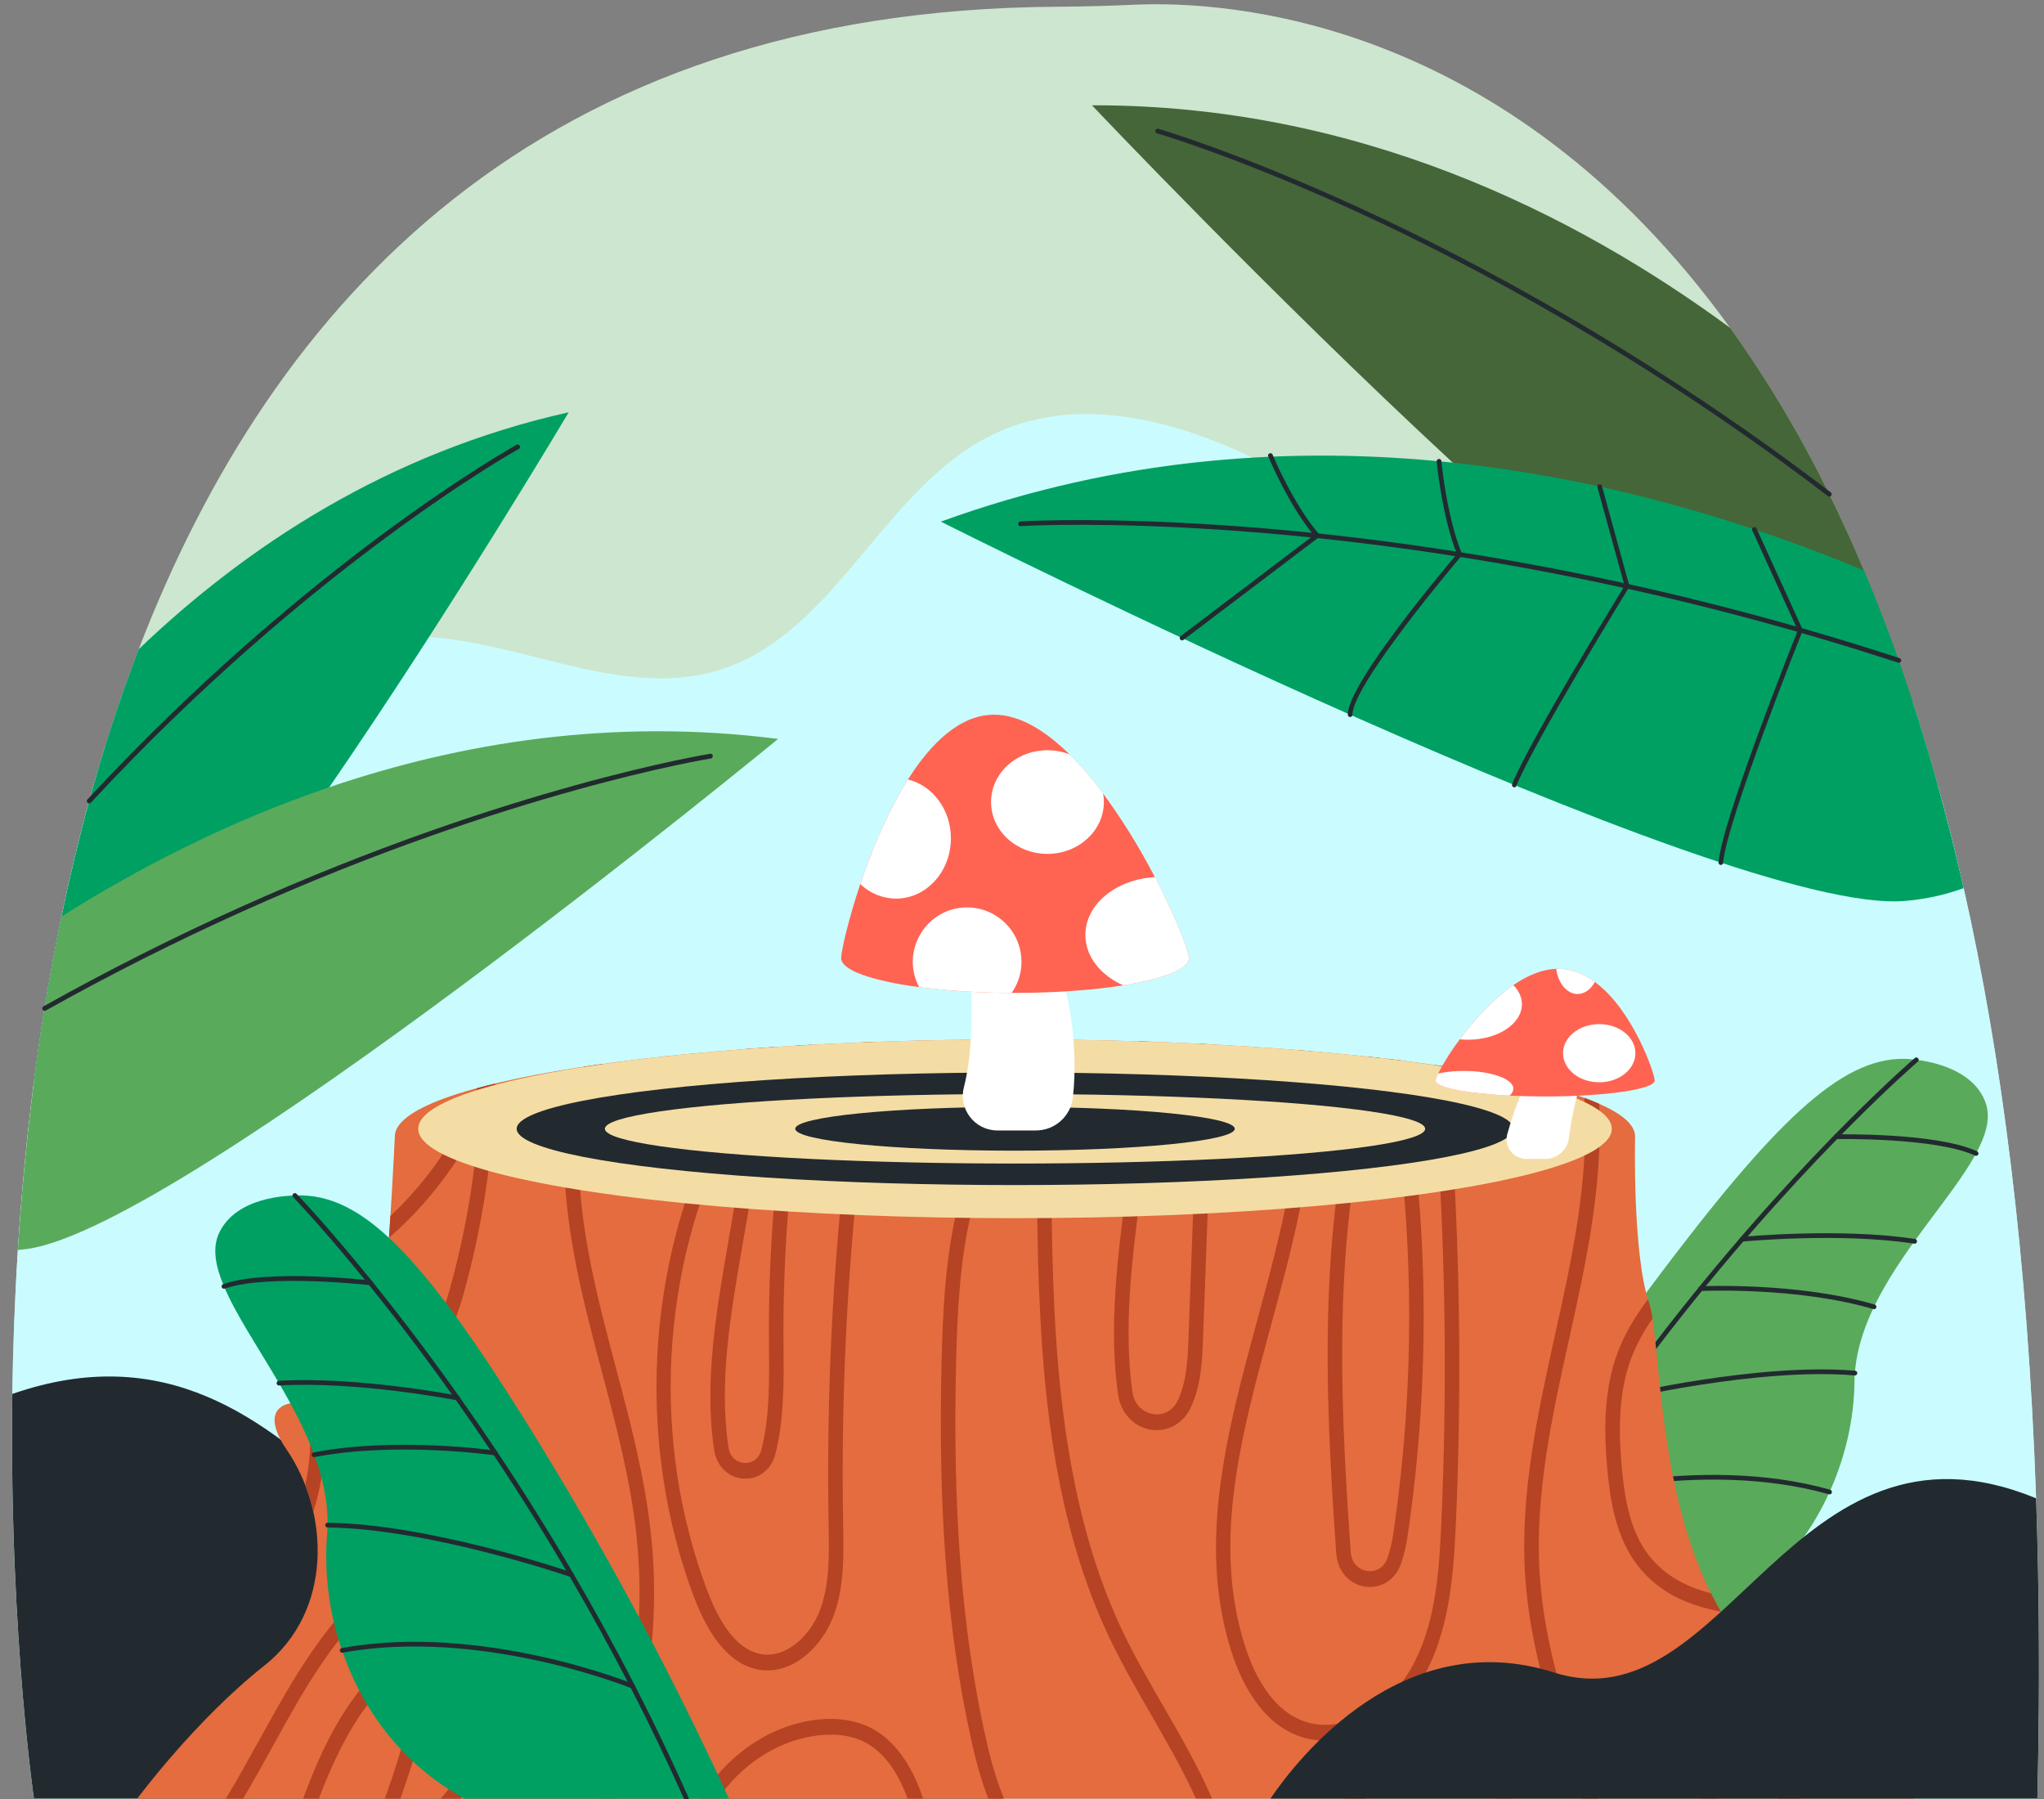 <?xml version="1.0" encoding="utf-8"?>
<svg id="Layer_1" data-name="Layer 1" xmlns="http://www.w3.org/2000/svg" viewBox="0 0 1500 1320">
  <rect x="0" y="0" width="1500" height="1320" fill="#808080" stroke="none"/>
  <defs>
    <style>.cls-1{fill:#cde6cf;}.cls-2{fill:#cafcff;}.cls-3{fill:#222a30;}.cls-4{fill:#5aaa5b;}.cls-5{fill:#e46c3e;}.cls-6{fill:#b54324;}.cls-7{fill:#f4dda4;}.cls-8{fill:#00a063;}.cls-9{fill:#456638;}.cls-10{fill:#fff;}.cls-11{fill:#ff6453;}</style>
  </defs>
  <path class="cls-1" d="M 1496.173 1252.705 C 1496.011 1274.652 1495.662 1296.974 1495.124 1319.674 L 24.906 1319.674 C 24.906 1319.674 20.882 1292.197 16.834 1245.187 C 12.302 1192.148 7.772 1114.179 9.051 1022.778 C 9.524 989.201 10.781 953.815 13.099 917.171 C 15.624 877.483 19.394 836.342 24.801 794.441 C 27.108 776.385 29.745 758.213 32.712 739.926 C 36.324 717.533 40.46 695.057 45.118 672.495 C 50.976 644.201 57.699 615.881 65.4 587.747 C 66.865 582.409 68.352 577.07 69.897 571.744 C 72.181 563.925 74.513 556.135 76.896 548.371 C 84.383 524.134 92.67 500.162 101.756 476.456 C 199.903 221.415 395.631 7.054 776.019 4.943 C 794.86 4.84 813.689 4.298 832.518 3.456 C 898.91 0.481 1104.635 11.746 1269.692 240.636 C 1297.296 279.226 1321.624 320.055 1342.427 362.697 C 1351.182 380.469 1359.688 399.126 1367.944 418.666 C 1376.753 439.567 1385.235 461.54 1393.392 484.585 C 1395.105 489.466 1396.808 494.393 1398.499 499.367 C 1400.148 504.198 1401.763 509.087 1403.377 514.01 C 1409.941 534.096 1416.221 554.978 1422.217 576.655 C 1428.866 600.662 1435.139 625.683 1441.035 651.717 C 1469.076 775.877 1488.102 923.616 1494.179 1099.409 C 1495.878 1148.291 1496.543 1199.389 1496.173 1252.705 Z" style=""/>
  <path class="cls-2" d="M 1496.173 1252.705 C 1496.011 1274.652 1495.662 1296.974 1495.124 1319.674 L 24.906 1319.674 C 24.906 1319.674 20.882 1292.197 16.834 1245.187 C 12.302 1192.148 7.772 1114.179 9.051 1022.778 C 9.524 989.201 10.781 953.815 13.099 917.171 C 15.624 877.483 19.394 836.342 24.801 794.441 C 27.108 776.385 29.745 758.213 32.712 739.926 C 36.324 717.533 40.46 695.057 45.118 672.495 C 50.976 644.201 57.699 615.881 65.4 587.747 C 66.865 582.409 68.352 577.07 69.897 571.744 C 72.181 563.925 74.513 556.135 76.896 548.371 C 85.983 542.721 95.142 537.209 104.373 531.836 C 169.289 494.005 241.804 461.709 316.705 467.508 C 388.193 473.055 459.682 512.892 528.127 491.538 C 614.075 464.695 648.988 355.813 730.59 317.89 C 797.985 286.539 877.994 312.286 943.071 348.169 C 1008.149 384.051 1069.975 430.75 1143.17 443.709 C 1187.55 451.562 1233.28 446.35 1278.007 451.781 C 1322.733 457.212 1370.088 477.147 1389.367 517.838 C 1394.245 528.216 1397.093 539.354 1402.177 549.582 C 1407.262 559.809 1414.261 568.537 1422.24 576.575 C 1428.889 600.58 1435.162 625.602 1441.057 651.637 C 1469.1 775.797 1488.124 923.536 1494.201 1099.328 C 1495.885 1148.263 1496.543 1199.389 1496.173 1252.705 Z" style=""/>
  <path class="cls-3" d="M 735.847 1319.674 L 24.906 1319.674 C 24.906 1319.674 20.882 1292.197 16.834 1245.187 C 12.302 1192.148 7.772 1114.179 9.051 1022.778 C 233.283 945.016 298.28 1249.258 460.928 1197.532 C 607.709 1150.8 709.039 1280.275 735.847 1319.674 Z" style=""/>
  <path class="cls-4" d="M 1056.438 1179.891 C 1108.441 1089.452 1166.362 1002.547 1229.82 919.742 C 1312.839 811.506 1359.33 770.873 1406.236 777.619 C 1409.464 778.091 1447.746 781.781 1457.293 809.535 C 1472.778 854.884 1361.855 928.413 1360.922 1014.015 C 1359.734 1124.407 1256.595 1263.579 1056.438 1179.891 Z" style=""/>
  <path class="cls-3" d="M 1082.566 1191.479 C 1082.277 1191.477 1081.992 1191.406 1081.736 1191.272 C 1080.929 1190.808 1080.63 1189.792 1081.055 1188.965 C 1177.589 1013.403 1295.06 883.929 1356.494 822.368 C 1386.115 792.677 1404.922 776.511 1405.141 776.35 C 1406.152 775.462 1407.745 776.003 1408.008 777.323 C 1408.13 777.936 1407.916 778.567 1407.447 778.979 C 1407.262 779.14 1388.525 795.237 1359.019 824.812 C 1297.643 886.212 1180.413 1015.352 1084.088 1190.614 C 1083.773 1191.155 1083.192 1191.485 1082.566 1191.479 Z" style=""/>
  <path class="cls-3" d="M 1450.167 848.069 C 1449.916 848.068 1449.668 848.013 1449.44 847.908 C 1420.199 834.452 1348.111 835.766 1347.397 835.778 C 1346.434 835.817 1345.632 835.047 1345.632 834.082 C 1345.612 833.128 1346.371 832.338 1347.327 832.318 C 1350.313 832.318 1420.845 830.981 1450.847 844.737 C 1452.074 845.253 1452.283 846.904 1451.222 847.709 C 1450.951 847.915 1450.624 848.037 1450.283 848.058 L 1450.167 848.058 L 1450.167 848.069 Z" style=""/>
  <path class="cls-3" d="M 1135.664 1102.234 C 1134.332 1102.222 1133.513 1100.774 1134.187 1099.627 C 1134.404 1099.258 1134.75 1098.984 1135.156 1098.855 C 1136.31 1098.521 1246.425 1065.717 1343.096 1093.09 C 1344.378 1093.45 1344.79 1095.063 1343.838 1095.993 C 1343.396 1096.426 1342.757 1096.589 1342.161 1096.422 C 1246.459 1069.326 1137.255 1101.831 1136.16 1102.188 C 1135.997 1102.225 1135.831 1102.241 1135.664 1102.234 Z" style=""/>
  <path class="cls-3" d="M 1186.213 1027.885 C 1184.882 1028.01 1183.914 1026.646 1184.472 1025.431 C 1184.732 1024.867 1185.272 1024.485 1185.89 1024.427 C 1191.044 1023.193 1290.817 999.774 1361.371 1005.759 C 1362.703 1005.869 1363.415 1007.38 1362.653 1008.478 C 1362.299 1008.988 1361.701 1009.269 1361.083 1009.218 C 1290.747 1003.245 1190.859 1026.802 1186.651 1027.805 L 1186.317 1027.805 L 1186.213 1027.885 Z" style=""/>
  <path class="cls-3" d="M 1375.288 960.606 C 1375.121 960.606 1374.954 960.582 1374.792 960.536 C 1318.455 944.002 1248.812 947.219 1248.108 947.254 C 1246.776 947.316 1245.877 945.913 1246.489 944.729 C 1246.773 944.179 1247.329 943.823 1247.947 943.794 C 1248.639 943.794 1318.858 940.52 1375.773 957.216 C 1377.05 957.589 1377.446 959.205 1376.484 960.126 C 1376.162 960.434 1375.734 960.606 1375.288 960.606 Z" style=""/>
  <path class="cls-3" d="M 1404.934 912.512 L 1404.667 912.512 C 1349.91 904.118 1279.275 910.944 1278.571 911.014 C 1277.24 911.147 1276.263 909.788 1276.814 908.569 C 1277.069 908.003 1277.607 907.616 1278.225 907.554 C 1278.94 907.474 1350.002 900.636 1405.199 909.065 C 1406.53 909.167 1407.251 910.673 1406.498 911.774 C 1406.147 912.286 1405.55 912.571 1404.934 912.524 L 1404.934 912.512 Z" style=""/>
  <path class="cls-5" d="M 1363.689 1277.242 C 1348.888 1263.632 1332.97 1251.29 1316.103 1240.345 C 1211.28 1171.52 1221.923 991.104 1210.173 956.132 C 1197.847 919.442 1199.911 833.829 1199.911 833.829 C 1199.911 794.522 996.157 762.663 744.829 762.663 C 493.501 762.663 289.748 794.522 289.748 833.829 C 289.748 833.829 278.794 1081.398 259.618 1051.754 C 240.443 1022.109 178.814 1017.658 210.315 1063.607 C 241.816 1109.556 244.548 1182.209 193.872 1222.23 C 143.196 1262.252 100.742 1319.709 100.742 1319.709 L 1404.38 1319.709 C 1393.667 1306.034 1377.814 1290.329 1363.689 1277.242 Z" style=""/>
  <path class="cls-6" d="M 1207.544 1137.874 C 1195.483 1120.221 1191.979 1097.056 1190.145 1076.764 C 1188.035 1053.449 1186.928 1023.227 1197.189 996.269 C 1201.202 986.077 1206.416 976.4 1212.721 967.444 C 1212.197 963.604 1211.36 959.813 1210.22 956.109 C 1209.919 955.21 1209.632 954.288 1209.355 953.331 C 1200.649 965.126 1192.75 977.671 1187.343 991.865 C 1176.182 1021.175 1177.312 1053.218 1179.536 1077.87 C 1181.52 1099.778 1185.382 1124.822 1198.977 1144.746 C 1214.497 1167.472 1237.535 1177.77 1262.89 1182.508 C 1260.338 1178.127 1257.936 1173.657 1255.683 1169.098 C 1236.29 1164.094 1219.189 1154.87 1207.544 1137.874 Z" style=""/>
  <path class="cls-6" d="M 547.071 769.685 C 547.302 772.222 547.51 774.817 547.659 777.503 C 547.775 779.579 547.867 781.665 547.948 783.741 C 545.642 788.065 543.255 792.354 540.914 796.598 C 536.521 804.576 531.978 812.821 527.77 821.099 C 501.307 873.159 485.614 933.025 482.397 994.228 C 479.18 1055.432 488.532 1116.819 509.286 1171.831 C 521.474 1203.99 537.582 1221.919 557.172 1225.136 C 581.386 1229.103 602.775 1208.694 611.365 1186.474 C 619.644 1165.005 619.171 1141.587 618.721 1118.942 L 618.721 1117.027 C 617.122 1025.075 621.586 933.116 632.085 841.751 C 634.899 816.856 638.381 790.348 644.422 764.37 L 633.342 764.785 C 627.577 790.267 624.256 816.06 621.512 840.356 C 610.95 932.264 606.462 1024.77 608.078 1117.27 L 608.078 1119.183 C 608.505 1140.63 608.943 1162.814 601.529 1182.036 C 594.726 1199.677 577.43 1216.789 558.786 1213.732 C 543.163 1211.173 529.833 1195.607 519.156 1167.45 C 477.647 1057.842 484.334 930.454 537.098 826.657 C 540.556 819.889 544.235 813.086 547.89 806.433 C 546.668 840.897 540.58 875.973 534.642 910.137 C 525.763 961.263 516.585 1014.119 524.091 1063.942 C 525.878 1075.817 534.549 1084.258 545.664 1084.926 C 556.78 1085.595 566.027 1078.354 568.991 1066.904 C 575.529 1041.699 575.24 1012.712 574.986 987.022 L 574.986 986.606 C 574.419 927.871 578.533 869.184 587.29 811.103 C 589.48 796.609 592.132 781.504 595.787 766.538 L 584.625 767.172 C 581.317 781.354 578.861 795.571 576.774 809.234 C 567.913 867.976 563.753 927.331 564.332 986.734 L 564.332 987.148 C 564.597 1013.219 564.863 1040.189 558.74 1063.791 C 556.78 1071.332 551.003 1073.708 546.264 1073.419 C 541.525 1073.131 535.806 1069.96 534.607 1062.097 C 527.401 1014.268 536.002 964.722 545.112 912.271 C 552.271 871.038 559.662 828.502 558.671 786.682 C 561.9 780.627 565.035 774.47 567.976 768.232 C 560.927 768.678 553.958 769.162 547.071 769.685 Z" style=""/>
  <path class="cls-6" d="M 1053.129 781.446 C 1052.506 799.48 1053.682 817.502 1054.766 833.944 C 1060.938 928.368 1061.927 1023.059 1057.73 1117.592 C 1055.988 1156.737 1052.922 1194.431 1034.888 1225.321 C 1018.007 1254.239 981.145 1275.893 951.051 1260.454 C 930.618 1249.973 919.353 1225.724 913.507 1207.241 C 889.536 1131.463 910.579 1053.979 932.856 971.952 C 950.716 906.228 969.107 838.383 962.189 771.323 L 951.374 770.435 C 958.683 835.951 940.384 903.38 922.639 968.758 C 900.87 1048.906 878.363 1131.786 903.43 1211.035 C 912.769 1240.553 927.644 1261.261 946.485 1270.924 C 962.742 1279.271 982.102 1279.179 1001.024 1270.693 C 1018.261 1262.944 1033.884 1248.669 1043.893 1231.49 C 1063.299 1198.259 1066.631 1157.28 1068.373 1118.169 C 1072.59 1023.187 1071.594 928.044 1065.385 833.171 C 1064.359 817.444 1063.229 800.195 1063.76 783.061 C 1060.267 782.438 1056.727 781.966 1053.129 781.446 Z" style=""/>
  <path class="cls-6" d="M 673.191 1308.444 C 665.419 1290.179 654.454 1276.585 641.482 1269.136 C 629.006 1261.976 613.152 1259.623 595.637 1262.345 C 562.36 1267.499 532.22 1289.338 514.095 1319.674 L 527.02 1319.674 C 543.727 1295.345 569.221 1278.083 597.148 1273.76 C 607.791 1272.111 623.264 1271.731 636.49 1279.317 C 650.256 1287.227 658.778 1302.148 663.506 1313.263 C 664.405 1315.362 665.224 1317.506 666.019 1319.674 L 677.4 1319.674 C 676.131 1315.869 674.747 1312.121 673.191 1308.444 Z" style=""/>
  <path class="cls-6" d="M 1083.696 1279.837 C 1073.399 1275.558 1062.503 1277.657 1052.264 1280.551 C 1034.046 1285.729 1005.658 1296.959 986.541 1319.674 L 1001.841 1319.674 C 1018.653 1304.165 1040.365 1295.852 1054.974 1291.712 C 1063.495 1289.292 1072.407 1287.493 1079.879 1290.56 C 1090.061 1294.791 1095.204 1306.794 1098.166 1319.639 L 1109.11 1319.639 C 1105.604 1302.885 1098.927 1286.167 1083.696 1279.837 Z" style=""/>
  <path class="cls-6" d="M 722.598 1271.673 C 705.614 1193.624 698.973 1106.696 701.67 998.114 C 702.524 963.835 704.219 924.1 713.535 886.385 C 718.54 866.161 725.873 845.544 732.964 825.597 C 740.332 804.841 747.792 783.868 752.923 762.641 L 741.97 762.641 C 737.069 781.954 730.128 801.487 723.014 821.446 C 715.831 841.67 708.393 862.575 703.251 883.399 C 693.622 922.325 691.894 962.854 691.029 997.791 C 688.296 1107.4 695.029 1195.261 712.233 1274.302 C 715.45 1289.083 719.428 1304.777 725.274 1319.663 L 736.804 1319.663 C 730.439 1304.592 726.185 1288.035 722.598 1271.673 Z" style=""/>
  <path class="cls-6" d="M 285.493 908.12 C 312.996 884.329 335.407 855.224 351.377 822.552 C 348.444 864.608 341.215 906.254 329.804 946.838 C 322.032 974.327 307.147 1007.603 280.304 1010.025 C 278.828 1010.152 277.307 1010.175 275.692 1010.164 C 275.131 1014.199 274.546 1018.042 273.939 1021.694 C 276.339 1021.784 278.741 1021.731 281.134 1021.533 C 313.915 1018.581 331.199 981.176 339.94 950.24 C 354.146 899.67 361.996 847.528 363.311 795.017 C 358.769 796.117 354.414 797.228 350.247 798.35 C 336.184 833.965 314.418 866.028 286.507 892.242 C 286.22 897.339 285.873 902.654 285.493 908.12 Z" style=""/>
  <path class="cls-6" d="M 283.912 1315.408 L 282.471 1319.547 L 282.471 1319.674 L 293.852 1319.674 L 293.921 1319.49 C 300.16 1301.594 306.605 1283.088 309.153 1264.444 C 310.94 1251.414 304.91 1239.503 293.806 1234.072 C 282.702 1228.642 270.642 1231.662 262.859 1241.647 C 243.765 1266.138 230.896 1296.683 222.502 1319.674 L 234.033 1319.674 C 242.161 1298.066 254.095 1270.878 271.08 1249.085 C 276.707 1241.878 284.282 1242.04 289.528 1244.589 C 296.263 1247.959 300.006 1255.334 298.753 1262.76 C 296.204 1280.171 289.955 1298.089 283.912 1315.408 Z" style=""/>
  <path class="cls-6" d="M 823.155 1195.491 C 773.24 1089.747 772.237 960.444 771.43 856.498 C 771.176 822.887 771.614 791.42 776.573 762.756 L 765.734 762.663 C 760.949 791.651 760.522 823.106 760.787 856.602 C 761.248 917.021 762.229 975.965 768.951 1032.82 C 776.711 1098.544 791.343 1153.394 813.677 1200.691 C 823.016 1220.49 834.086 1239.664 844.809 1258.217 C 856.283 1278.107 867.985 1298.412 877.613 1319.628 L 889.432 1319.628 C 879.182 1296.083 866.372 1273.852 853.837 1252.117 C 843.242 1233.818 832.298 1214.828 823.155 1195.491 Z" style=""/>
  <path class="cls-6" d="M 826.649 871.971 C 820.204 921.864 813.539 973.439 820.457 1022.962 C 822.36 1036.511 831.653 1046.704 844.153 1048.94 C 856.455 1051.131 868.09 1044.824 873.808 1032.798 L 874.039 1032.302 C 881.615 1016.01 882.295 997.446 882.895 981.073 L 890.377 776.754 C 890.493 773.398 890.77 769.836 891.196 766.376 L 880.507 765.834 C 880.104 769.432 879.85 772.96 879.735 776.338 L 872.252 980.646 C 871.698 995.854 871.098 1013.092 864.526 1027.159 L 864.341 1027.54 C 860.03 1036.579 851.982 1038.644 845.893 1037.548 C 839.806 1036.453 832.449 1031.564 831.007 1021.222 C 824.32 973.382 830.869 922.636 837.211 873.551 C 841.823 837.53 846.608 800.771 846.32 764.393 L 835.642 764.036 C 835.965 799.826 831.261 836.262 826.649 871.971 Z" style=""/>
  <path class="cls-6" d="M 1167.603 1305.514 C 1149.984 1258.321 1133.219 1207.437 1129.898 1155.066 C 1126.209 1096.86 1139.122 1038.263 1151.691 981.603 C 1154.631 968.273 1157.686 954.483 1160.466 940.912 C 1168.536 901.859 1175.777 855.922 1173.61 809.88 C 1170.274 808.42 1166.638 806.978 1162.702 805.557 C 1165.608 851.932 1158.206 898.78 1150.019 938.41 C 1147.252 951.888 1144.254 965.633 1141.279 978.916 C 1128.596 1036.43 1115.416 1095.892 1119.221 1155.85 C 1122.681 1209.835 1139.734 1261.757 1157.686 1309.827 C 1158.909 1313.102 1160.158 1316.384 1161.434 1319.674 L 1172.965 1319.674 C 1171.131 1314.97 1169.367 1310.23 1167.603 1305.514 Z" style=""/>
  <path class="cls-6" d="M 1240.129 1232.124 C 1232.669 1222.461 1221.553 1223.13 1214.428 1228.78 C 1206.148 1235.418 1204.102 1247.179 1209.654 1256.223 L 1248.073 1319.639 L 1260.757 1319.639 L 1218.82 1250.457 L 1218.591 1250.076 C 1216.021 1246.17 1216.941 1240.938 1220.689 1238.143 C 1223.572 1235.837 1228.253 1234.845 1231.907 1239.572 C 1254.022 1268.221 1278.436 1295.018 1304.906 1319.697 L 1321.429 1319.697 C 1291.71 1293.053 1264.496 1263.738 1240.129 1232.124 Z" style=""/>
  <path class="cls-6" d="M 477.658 1125.318 C 473.242 1083.808 462.426 1043.025 451.968 1003.545 C 439.17 955.221 425.933 905.248 424.814 854.699 C 424.226 828.179 427.581 808.474 435.376 792.747 C 437.505 788.509 439.956 784.442 442.71 780.581 C 437.867 781.251 433.12 781.938 428.47 782.646 C 427.617 784.168 426.775 785.713 425.99 787.258 C 417.285 804.807 413.526 826.311 414.161 854.93 C 415.313 906.955 428.747 957.654 441.73 1006.681 C 452.107 1045.7 462.761 1086.056 467.096 1126.597 C 473.833 1189.651 465.405 1253.4 442.513 1312.536 C 441.591 1314.842 440.623 1317.276 439.608 1319.628 L 451.277 1319.628 C 451.623 1318.752 451.992 1317.887 452.326 1317.01 C 475.924 1256.044 484.609 1190.321 477.658 1125.318 Z" style=""/>
  <path class="cls-6" d="M 1022.297 1126.517 C 1021.449 1132.107 1020.102 1137.609 1018.272 1142.959 C 1015.39 1151.399 1008.368 1153.486 1003.214 1152.703 C 998.06 1151.918 991.903 1147.86 991.257 1138.935 C 982.701 1019.1 977.42 892.542 1013.072 776.292 C 1009.498 775.892 1005.882 775.508 1002.222 775.14 C 966.743 892.749 972.058 1019.688 980.637 1139.869 C 981.548 1152.633 990.034 1162.399 1001.738 1164.175 C 1011.516 1165.651 1023.508 1160.912 1028.258 1147.007 C 1030.312 1140.934 1031.82 1134.691 1032.766 1128.35 C 1050.047 1012.141 1048.646 893.917 1028.615 778.149 C 1024.971 777.695 1021.282 777.249 1017.547 776.812 C 1037.937 892.364 1039.542 1010.453 1022.297 1126.517 Z" style=""/>
  <path class="cls-6" d="M 327.902 1314.439 L 323.531 1319.674 L 337.887 1319.674 C 346.615 1309.227 355.482 1298.377 362.747 1286.305 C 385.265 1248.843 390.858 1199.343 377.333 1157.164 C 374.646 1148.782 369.942 1136.929 360.094 1130.783 C 355.266 1127.842 349.696 1126.346 344.044 1126.47 C 337.985 1126.606 331.986 1127.691 326.264 1129.687 C 269.972 1148.009 232.442 1203.286 209.103 1243.262 C 202.739 1254.182 196.501 1265.481 190.459 1276.412 C 182.48 1290.871 174.385 1305.503 165.737 1319.721 L 178.421 1319.721 C 185.744 1307.36 192.708 1294.769 199.58 1282.327 C 205.575 1271.454 211.779 1260.223 218.028 1249.42 C 240.455 1211 276.372 1157.937 329.251 1140.734 C 340.481 1137.079 348.795 1137.091 354.687 1140.734 C 361.444 1144.966 365.064 1154.27 367.186 1160.901 C 379.661 1199.838 374.507 1245.488 353.73 1280.032 C 346.431 1292.29 337.01 1303.543 327.902 1314.439 Z" style=""/>
  <path class="cls-6" d="M 238.322 1057.634 L 238.322 1055.201 C 238.38 1048.099 238.46 1040.858 239.994 1034.873 C 236.777 1033.27 233.419 1031.969 229.963 1030.988 C 227.818 1038.793 227.737 1047.476 227.656 1055.097 L 227.656 1057.484 C 227.519 1068.295 226.317 1079.066 224.071 1089.643 C 226.521 1095.97 228.495 1102.472 229.974 1109.094 C 235.266 1092.443 238.079 1075.104 238.322 1057.634 Z" style=""/>
  <ellipse class="cls-7" cx="744.875" cy="828.236" rx="437.959" ry="65.597" style=""/>
  <ellipse class="cls-3" cx="744.875" cy="828.236" rx="365.71" ry="41.301" style=""/>
  <ellipse class="cls-7" cx="744.875" cy="828.236" rx="300.99" ry="25.505" style=""/>
  <ellipse class="cls-3" cx="744.875" cy="828.236" rx="161.276" ry="16.062" style=""/>
  <path class="cls-8" d="M 534.895 1319.674 L 340.943 1319.674 C 295.663 1295.287 265.994 1254.666 251.006 1210.954 C 241.538 1183.612 237.798 1154.616 240.016 1125.768 C 240.213 1123.461 240.317 1121.282 240.363 1119.034 C 240.709 1101.622 236.845 1084.316 230.619 1067.412 C 223.932 1049.287 214.534 1031.668 204.722 1014.834 C 189.409 988.637 173.06 964.503 164.366 943.84 C 158.082 928.955 155.741 915.879 160.595 905.134 C 173.106 877.46 213.059 877.344 216.437 877.183 C 265.58 874.877 309.557 921.334 384.781 1041.273 C 440.742 1130.755 490.884 1223.749 534.895 1319.674 Z" style=""/>
  <path class="cls-3" d="M 503.74 1321.403 C 503.058 1321.403 502.438 1321.001 502.161 1320.377 C 489.949 1292.889 476.667 1265.17 462.681 1238.004 C 448.694 1210.838 433.554 1183.212 417.815 1156.334 C 400.232 1126.356 381.437 1096.272 361.94 1067.077 C 352.842 1053.449 343.49 1039.866 334.162 1026.721 C 310.283 993.006 285.574 960.629 260.726 930.488 C 233.144 897.05 215.353 878.602 215.18 878.406 C 214.229 877.475 214.641 875.863 215.924 875.503 C 216.555 875.327 217.231 875.523 217.671 876.007 C 217.844 876.192 235.716 894.732 263.401 928.298 C 288.295 958.495 313.061 990.943 336.976 1024.714 C 346.328 1037.906 355.701 1051.523 364.822 1065.186 C 384.354 1094.427 403.183 1124.511 420.79 1154.605 C 436.564 1181.551 451.692 1209.074 465.759 1236.471 C 479.826 1263.867 493.086 1291.482 505.331 1319.028 C 505.84 1320.172 505.003 1321.461 503.751 1321.461 L 503.74 1321.403 Z" style=""/>
  <path class="cls-3" d="M 164.354 945.57 L 164.077 945.57 C 162.763 945.359 162.17 943.804 163.01 942.771 C 163.24 942.489 163.553 942.286 163.905 942.192 C 196.19 930.961 268.831 939.194 271.944 939.539 C 273.276 939.695 273.94 941.234 273.139 942.309 C 272.768 942.808 272.159 943.071 271.541 942.999 C 270.791 942.919 196.467 934.49 164.93 945.524 C 164.742 945.568 164.548 945.584 164.354 945.57 Z" style=""/>
  <path class="cls-3" d="M 464.214 1238.938 C 463.989 1238.935 463.766 1238.892 463.556 1238.811 C 462.462 1238.362 352.865 1194.062 251.397 1212.649 C 250.082 1212.854 249.036 1211.56 249.516 1210.318 C 249.727 1209.77 250.201 1209.368 250.775 1209.247 C 353.292 1190.476 463.822 1235.156 464.929 1235.606 C 466.163 1236.106 466.392 1237.755 465.342 1238.573 C 465.036 1238.811 464.659 1238.939 464.272 1238.938 L 464.214 1238.938 Z" style=""/>
  <path class="cls-3" d="M 419.349 1157.176 L 419.038 1157.176 L 418.773 1157.107 C 414.494 1155.643 313.707 1121.525 240.397 1120.775 C 239.442 1120.762 238.678 1119.978 238.691 1119.022 C 238.677 1118.061 239.47 1117.282 240.432 1117.316 C 314.295 1118.065 415.59 1152.368 419.868 1153.821 C 421.121 1154.272 421.415 1155.91 420.397 1156.77 C 420.103 1157.018 419.734 1157.161 419.349 1157.176 Z" style=""/>
  <path class="cls-3" d="M 230.642 1069.142 C 229.311 1069.27 228.34 1067.909 228.893 1066.692 C 229.151 1066.127 229.69 1065.742 230.308 1065.682 C 290.716 1054.025 362.908 1064.265 363.622 1064.368 C 364.954 1064.559 365.58 1066.12 364.748 1067.177 C 364.363 1067.668 363.744 1067.916 363.126 1067.827 C 362.412 1067.723 290.785 1057.565 230.965 1069.107 L 230.642 1069.142 Z" style=""/>
  <path class="cls-3" d="M 335.569 1027.425 L 335.235 1027.425 C 334.52 1027.287 262.225 1013.3 204.838 1016.598 C 203.507 1016.673 202.593 1015.279 203.192 1014.088 C 203.471 1013.535 204.024 1013.173 204.642 1013.138 C 262.466 1009.818 335.177 1023.885 335.904 1024.034 C 337.235 1024.163 337.928 1025.685 337.15 1026.774 C 336.79 1027.279 336.187 1027.554 335.569 1027.494 L 335.569 1027.425 Z" style=""/>
  <path class="cls-3" d="M 1496.173 1252.705 C 1496.011 1274.652 1495.662 1296.974 1495.124 1319.674 L 932.348 1319.674 C 952.642 1289.845 1029.342 1191.836 1140.46 1227.189 C 1266.384 1267.257 1314.973 1025.522 1494.201 1099.374 C 1495.885 1148.279 1496.543 1199.389 1496.173 1252.705 Z" style=""/>
  <path class="cls-8" d="M 417.366 302.497 C 417.366 302.497 331.545 446.904 241.631 577.624 C 220.093 608.941 198.323 639.461 177.43 667.042 C 134.848 723.287 95.956 767.253 70.266 780.547 C 56.148 788.027 40.726 792.723 24.837 794.383 C 27.143 776.327 29.779 758.155 32.746 739.868 C 36.359 717.476 40.495 694.999 45.153 672.438 C 51.01 644.143 57.733 615.824 65.435 587.69 C 75.686 549.993 87.819 512.834 101.79 476.352 C 180.174 401.358 284.444 332.165 417.366 302.497 Z" style=""/>
  <path class="cls-3" d="M 65.435 589.477 C 64.104 589.477 63.272 588.036 63.937 586.883 C 64.002 586.771 64.079 586.666 64.167 586.571 C 227.126 410.94 377.413 327.276 378.947 326.457 C 380.07 325.743 381.546 326.512 381.602 327.843 C 381.631 328.536 381.244 329.18 380.619 329.478 C 379.119 330.308 229.293 413.731 66.738 588.912 C 66.405 589.279 65.931 589.485 65.435 589.477 Z" style=""/>
  <path class="cls-4" d="M 571.008 542.18 C 571.008 542.18 134.075 901.363 19.637 916.456 C 17.446 916.744 15.266 916.987 13.133 917.171 C 15.658 877.483 19.429 836.342 24.837 794.441 C 27.143 776.385 29.779 758.213 32.746 739.926 C 36.359 717.533 40.495 695.057 45.153 672.495 C 100.349 637.628 166.602 603.129 241.631 577.624 C 338.44 544.693 449.87 526.717 571.008 542.18 Z" style=""/>
  <path class="cls-3" d="M 32.746 741.655 C 31.415 741.654 30.583 740.213 31.25 739.06 C 31.406 738.79 31.632 738.567 31.904 738.415 C 78.845 712.126 127.607 687.577 176.727 665.462 C 373.227 577.07 519.664 553.318 521.081 553.087 C 522.414 552.878 523.471 554.189 522.987 555.446 C 522.761 556.03 522.241 556.449 521.623 556.546 C 520.171 556.777 374.219 580.472 178.144 668.668 C 129.082 690.736 80.448 715.239 33.588 741.482 C 33.327 741.612 33.037 741.67 32.746 741.655 Z" style=""/>
  <path class="cls-9" d="M 1403.399 513.976 C 1378.263 526.383 1346.486 532.482 1307.916 522.405 C 1275.966 514.057 1221.611 474.853 1160.062 422.921 C 1129.886 397.461 1097.982 368.935 1066.135 339.474 C 933.167 216.468 801.351 77.262 801.351 77.262 C 995.131 76.813 1154.596 155.887 1269.716 240.59 C 1297.318 279.18 1321.648 320.009 1342.45 362.651 C 1351.205 380.423 1359.711 399.08 1367.966 418.62 C 1376.776 439.521 1385.258 461.494 1393.414 484.539 C 1396.804 494.163 1400.132 503.975 1403.399 513.976 Z" style=""/>
  <path class="cls-3" d="M 1342.45 364.392 C 1342.021 364.39 1341.609 364.225 1341.296 363.931 C 1206.483 260.976 1079.868 194.111 997.403 156.153 C 907.996 115.013 849.756 98.017 849.179 97.844 C 847.885 97.531 847.415 95.933 848.334 94.97 C 848.797 94.484 849.5 94.309 850.136 94.523 C 850.713 94.685 909.148 111.738 998.764 152.971 C 1081.436 191.021 1208.363 258.047 1343.522 361.279 C 1344.579 362.104 1344.346 363.763 1343.103 364.266 C 1342.902 364.346 1342.69 364.39 1342.472 364.392 L 1342.45 364.392 Z" style=""/>
  <path class="cls-8" d="M 1441.057 651.683 C 1427.303 656.636 1412.961 659.772 1398.395 661.011 C 1267.167 672.957 690.429 382.748 690.429 382.748 C 821.437 335.105 950.036 327.126 1066.112 339.474 C 1182.8 351.881 1286.827 384.824 1367.944 418.631 C 1376.753 439.531 1385.235 461.504 1393.392 484.55 C 1396.781 494.166 1400.11 503.975 1403.377 513.976 C 1417.221 556.308 1429.782 602.211 1441.057 651.683 Z" style=""/>
  <path class="cls-3" d="M 867.466 469.884 C 866.135 469.881 865.306 468.438 865.974 467.286 C 866.087 467.09 866.238 466.919 866.418 466.781 L 964.149 392.711 C 945.112 369.799 930.895 335.278 930.711 334.932 C 930.204 333.698 931.224 332.38 932.546 332.558 C 933.159 332.641 933.681 333.045 933.916 333.618 C 934.066 333.975 948.663 369.42 967.919 391.857 C 968.575 392.614 968.453 393.767 967.654 394.371 L 868.493 469.514 C 868.202 469.749 867.841 469.879 867.466 469.884 Z" style=""/>
  <path class="cls-3" d="M 990.819 526.129 C 989.863 526.129 989.089 525.354 989.089 524.4 C 989.089 501.453 1060.855 416.314 1069.18 406.49 C 1058.018 378.263 1054.351 339.013 1054.305 338.61 C 1054.225 337.66 1054.924 336.822 1055.874 336.731 C 1056.827 336.637 1057.674 337.344 1057.753 338.298 C 1057.753 338.702 1061.511 378.355 1072.742 406.167 C 1072.989 406.765 1072.877 407.452 1072.454 407.943 C 1071.658 408.876 992.571 501.834 992.514 524.4 C 992.514 525.341 991.761 526.11 990.819 526.129 Z" style=""/>
  <path class="cls-3" d="M 1111.323 577.715 C 1111.107 577.717 1110.892 577.678 1110.689 577.601 C 1109.767 577.248 1109.327 576.198 1109.72 575.294 C 1121.631 545.188 1185.96 439.986 1192.197 429.815 L 1172.284 357.531 C 1172.023 356.628 1172.537 355.682 1173.437 355.41 C 1174.343 355.155 1175.288 355.665 1175.57 356.563 L 1195.622 429.631 C 1195.75 430.092 1195.679 430.586 1195.425 430.991 C 1194.722 432.145 1124.975 545.892 1112.833 576.575 C 1112.599 577.219 1112.008 577.666 1111.323 577.715 Z" style=""/>
  <path class="cls-3" d="M 1262.89 634.664 L 1262.764 634.664 C 1261.811 634.597 1261.095 633.772 1261.16 632.82 C 1263.466 603.106 1314.604 474.311 1319.332 462.458 L 1285.894 389.194 C 1285.339 387.982 1286.303 386.625 1287.63 386.75 C 1288.246 386.808 1288.783 387.19 1289.041 387.753 L 1322.733 461.697 C 1322.923 462.131 1322.923 462.624 1322.733 463.058 C 1322.179 464.453 1266.798 603.117 1264.538 633.073 C 1264.47 633.944 1263.762 634.627 1262.89 634.664 Z" style=""/>
  <path class="cls-3" d="M 1393.414 486.28 C 1393.234 486.281 1393.055 486.254 1392.884 486.2 C 1316.403 461.232 1238.552 440.67 1159.716 424.615 C 919.215 375.657 750.721 385.931 749.05 386.046 C 747.718 386.135 746.79 384.75 747.379 383.551 C 747.651 382.996 748.201 382.628 748.819 382.587 C 750.503 382.483 919.468 372.21 1160.454 421.225 C 1239.417 437.31 1317.394 457.902 1394.002 482.901 C 1395.272 483.303 1395.63 484.928 1394.648 485.826 C 1394.324 486.123 1393.899 486.285 1393.46 486.28 L 1393.414 486.28 Z" style=""/>
  <path class="cls-10" d="M 760.153 829.459 L 731.823 829.459 C 715.256 829.387 703.202 813.711 707.39 797.682 C 713.04 775.451 713.04 751.56 713.04 728.499 C 713.04 670.651 772.86 708.078 782.43 728.499 C 782.43 728.499 791.804 764.243 787.365 805.164 C 785.824 819.021 774.094 829.492 760.153 829.459 Z" style=""/>
  <path class="cls-11" d="M 872.493 703.017 C 872.493 711.088 853.676 718.306 824.331 722.976 C 802.539 726.435 774.935 728.533 744.91 728.533 L 742.431 728.533 C 719.726 728.545 697.044 727.135 674.516 724.314 C 640.029 719.701 617.292 711.918 617.292 703.028 C 617.292 698.22 622.146 675.967 631.336 648.697 C 639.603 624.149 651.386 595.53 666.296 571.963 C 683.395 544.912 704.726 524.4 729.517 524.4 C 748.311 524.4 767.233 536.103 784.862 553.525 C 793.761 562.441 801.978 572.011 809.445 582.155 C 823.716 601.607 836.438 622.147 847.496 643.589 C 862.982 673.141 872.493 697.909 872.493 703.017 Z" style=""/>
  <path class="cls-10" d="M 697.82 615.12 C 697.82 639.553 679.786 659.351 657.555 659.351 C 647.77 659.301 638.379 655.481 631.336 648.686 C 639.603 624.137 651.386 595.519 666.296 571.951 C 684.33 576.332 697.82 593.997 697.82 615.12 Z" style=""/>
  <path class="cls-10" d="M 872.493 703.017 C 872.493 711.088 853.676 718.306 824.331 722.976 C 807.715 715.666 796.508 701.841 796.508 685.998 C 796.508 663.536 819.038 645.134 847.577 643.589 C 862.982 673.141 872.493 697.909 872.493 703.017 Z" style=""/>
  <path class="cls-10" d="M 810.079 588.474 C 810.079 609.459 791.551 626.524 768.686 626.524 C 745.821 626.524 727.291 609.517 727.291 588.474 C 727.291 567.431 745.833 550.481 768.686 550.481 C 774.244 550.467 779.755 551.5 784.932 553.525 C 793.83 562.441 802.047 572.011 809.515 582.155 C 809.89 584.24 810.079 586.355 810.079 588.474 Z" style=""/>
  <path class="cls-10" d="M 749.522 702.705 C 750.219 711.872 747.712 720.997 742.431 728.522 C 719.726 728.533 697.044 727.124 674.516 724.302 C 660.187 697.149 680.625 664.665 711.306 665.833 C 711.726 665.849 712.148 665.871 712.567 665.9 C 732.291 667.347 747.996 682.989 749.522 702.705 Z" style=""/>
  <path class="cls-10" d="M 1157.295 804.518 C 1154.572 814.457 1152.603 824.587 1151.403 834.821 C 1150.367 843.665 1142.873 850.332 1133.968 850.329 L 1120.04 850.329 C 1110.563 850.335 1103.665 841.344 1106.122 832.192 C 1108.754 822.696 1111.899 813.35 1115.543 804.196 C 1115.543 804.196 1145.245 776.419 1157.295 804.518 Z" style=""/>
  <path class="cls-11" d="M 1214.324 792.815 C 1214.324 799.284 1178.303 804.518 1133.865 804.518 C 1124.71 804.518 1115.924 804.299 1107.725 803.896 C 1076.12 802.316 1053.417 797.947 1053.417 792.815 C 1053.772 791.002 1054.426 789.259 1055.354 787.661 C 1059.966 778.879 1065.291 770.491 1071.278 762.583 C 1081.529 748.747 1095.376 733.215 1110.597 722.803 C 1120.697 715.885 1131.351 711.273 1142.074 710.869 L 1143.527 710.869 C 1153.409 710.869 1162.403 714.616 1170.404 720.497 C 1198.377 741.032 1214.324 787.788 1214.324 792.815 Z" style=""/>
  <path class="cls-10" d="M 1116.869 736.87 C 1116.869 751.237 1099.158 762.882 1077.308 762.882 C 1075.255 762.882 1073.238 762.779 1071.278 762.583 C 1081.529 748.747 1095.376 733.215 1110.597 722.803 C 1114.563 726.861 1116.869 731.704 1116.869 736.87 Z" style=""/>
  <ellipse class="cls-10" cx="1173.599" cy="772.776" rx="26.543" ry="21.342" style=""/>
  <path class="cls-10" d="M 1110.619 798.8 C 1110.458 800.844 1109.397 802.711 1107.725 803.896 C 1076.12 802.316 1053.417 797.947 1053.417 792.815 C 1053.772 791.002 1054.426 789.259 1055.354 787.661 C 1061.549 786.381 1067.859 785.756 1074.183 785.793 C 1094.304 785.793 1110.619 791.663 1110.619 798.8 Z" style=""/>
  <path class="cls-10" d="M 1170.404 720.463 C 1167.51 725.858 1162.91 729.352 1157.721 729.352 C 1149.869 729.352 1143.355 721.362 1142.074 710.904 L 1143.527 710.904 C 1153.409 710.834 1162.403 714.582 1170.404 720.463 Z" style=""/>
</svg>